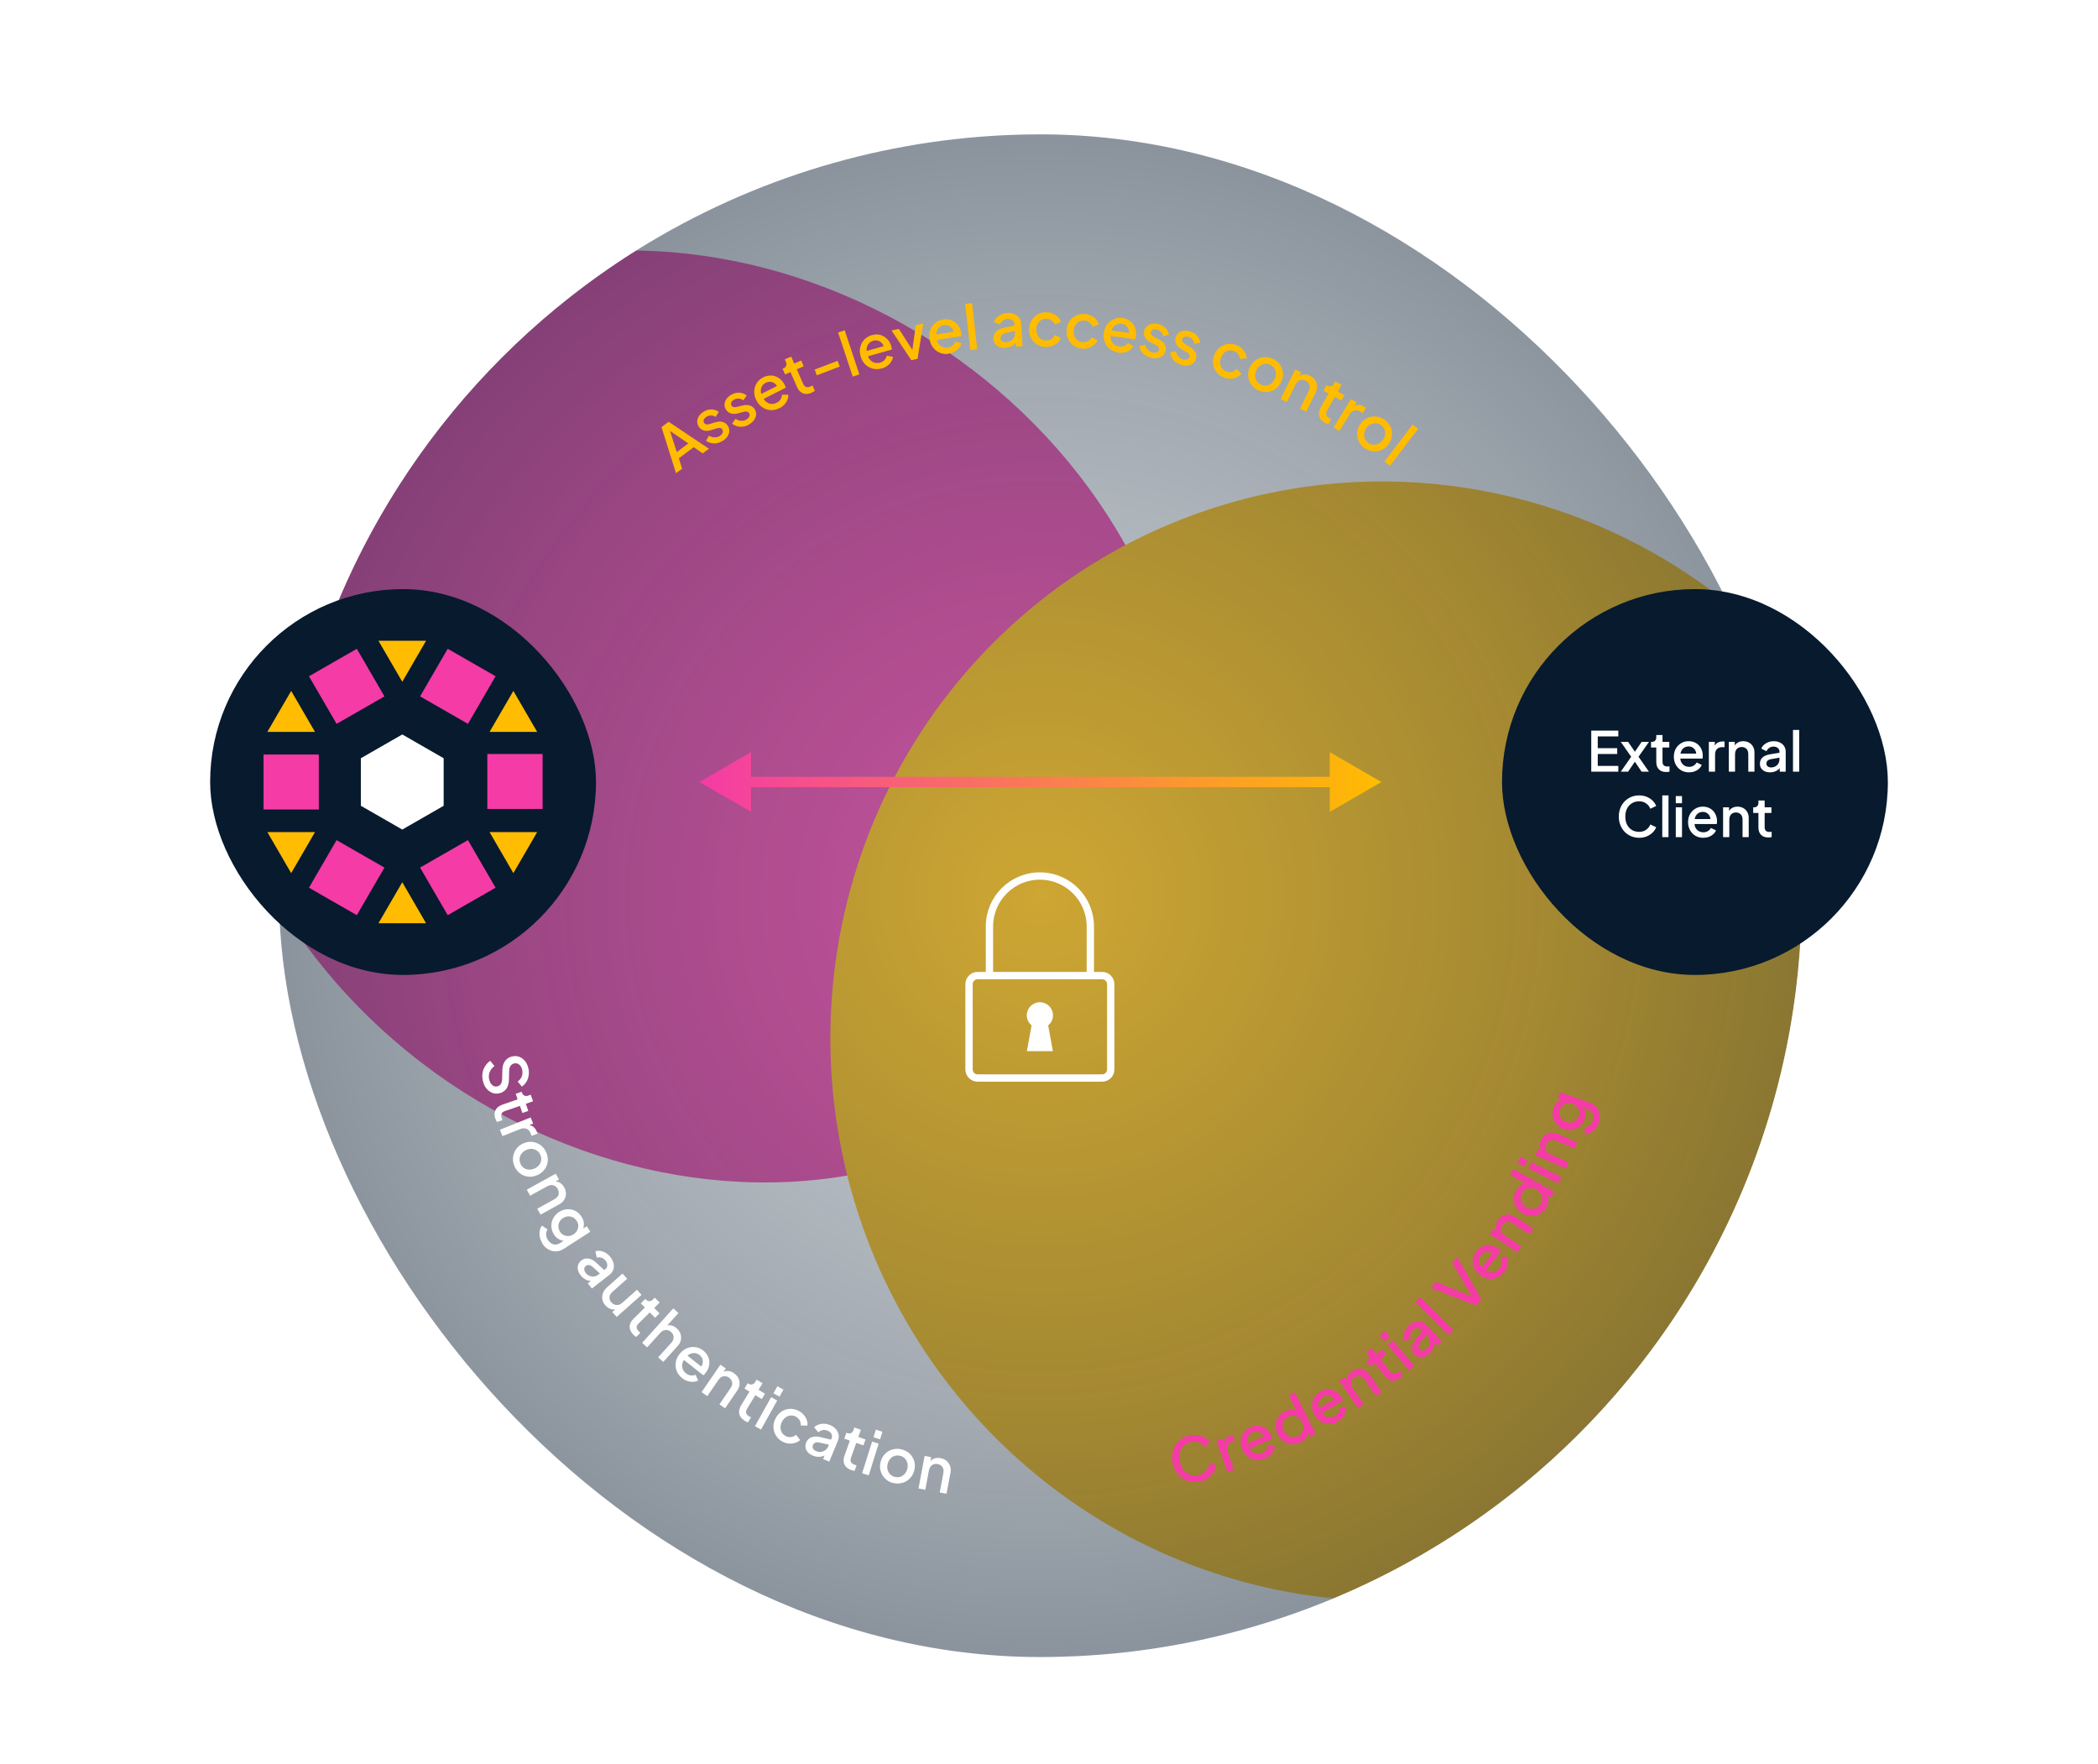 <svg width="609" height="512" viewBox="0 0 609 512" fill="none" xmlns="http://www.w3.org/2000/svg">
<g clip-path="url(#clip0_274_4992)">
<g opacity="0.8">
<g filter="url(#filter0_f_274_4992)">
<ellipse cx="202.405" cy="207.976" rx="148.976" ry="128.401" transform="rotate(-145.754 202.405 207.976)" fill="#F43BA6"/>
</g>
<g filter="url(#filter1_f_274_4992)">
<ellipse cx="401.999" cy="302.265" rx="160.843" ry="162.621" transform="rotate(165.224 401.999 302.265)" fill="#FFBC01"/>
</g>
</g>
<circle cx="302" cy="260" r="221" fill="url(#paint0_radial_274_4992)"/>
<g filter="url(#filter2_d_274_4992)">
<path d="M203 227L218 235.66V218.34L203 227ZM401 227L386 218.34V235.66L401 227ZM216.5 228.5H387.5V225.5H216.5V228.5Z" fill="url(#paint1_linear_274_4992)"/>
</g>
<g clip-path="url(#clip1_274_4992)">
<path d="M319.928 283.189H283.782C282.405 283.189 281.288 284.306 281.288 285.683V310.433C281.288 311.811 282.405 312.927 283.782 312.927H319.928C321.305 312.927 322.422 311.811 322.422 310.433V285.683C322.422 284.306 321.305 283.189 319.928 283.189Z" stroke="white" stroke-width="2.125" stroke-miterlimit="10"/>
<path d="M287.21 283.189V268.93C287.21 260.844 293.766 254.288 301.854 254.288C309.942 254.288 316.498 260.846 316.498 268.932V282.933" stroke="white" stroke-width="2.125" stroke-miterlimit="10"/>
<path d="M301.854 290.925C299.759 290.925 298.054 292.629 298.054 294.726C298.054 295.84 298.53 296.86 299.393 297.6C299.427 297.629 299.443 297.675 299.435 297.719L298.079 305.124H305.63L304.275 297.721C304.267 297.675 304.282 297.631 304.317 297.6C305.18 296.86 305.656 295.84 305.656 294.726C305.656 292.631 303.951 290.925 301.856 290.925H301.854Z" fill="white"/>
</g>
</g>
<g clip-path="url(#clip2_274_4992)">
<path d="M348.716 429.948C347.803 430.215 346.933 430.282 346.064 430.17C345.195 430.059 344.393 429.792 343.657 429.368C342.922 428.945 342.275 428.365 341.741 427.652C341.183 426.939 340.782 426.114 340.515 425.156C340.247 424.198 340.158 423.284 340.247 422.392C340.337 421.501 340.582 420.676 340.983 419.918C341.384 419.161 341.919 418.514 342.588 417.979C343.256 417.445 344.058 417.043 344.972 416.776C345.864 416.509 346.733 416.442 347.535 416.553C348.338 416.665 349.051 416.887 349.697 417.244C350.343 417.601 350.834 418.046 351.213 418.559L349.63 419.941C349.162 419.339 348.56 418.893 347.847 418.648C347.134 418.381 346.332 418.381 345.485 418.626C344.638 418.871 343.947 419.272 343.412 419.874C342.877 420.476 342.521 421.167 342.365 421.969C342.209 422.771 342.253 423.663 342.543 424.599C342.833 425.535 343.234 426.337 343.791 426.939C344.348 427.541 345.017 427.964 345.775 428.165C346.532 428.365 347.335 428.365 348.182 428.12C349.028 427.875 349.697 427.474 350.165 426.872C350.633 426.27 350.923 425.602 351.012 424.844L353.062 425.178C353.018 425.802 352.795 426.448 352.461 427.095C352.104 427.741 351.614 428.321 350.99 428.833C350.366 429.346 349.608 429.725 348.694 429.992L348.716 429.948ZM356.339 427.34L353.107 418.247L354.912 417.601L355.558 419.428L355.291 419.228C355.291 418.559 355.447 418.024 355.804 417.601C356.16 417.177 356.651 416.865 357.275 416.642L357.832 416.442L358.456 418.18L357.676 418.47C357.052 418.693 356.606 419.072 356.361 419.584C356.116 420.097 356.116 420.721 356.361 421.434L358.233 426.671L356.339 427.34ZM367.081 423.462C366.189 423.841 365.32 423.952 364.473 423.841C363.626 423.73 362.846 423.373 362.178 422.838C361.487 422.281 360.974 421.568 360.595 420.698C360.216 419.807 360.083 418.916 360.172 418.069C360.261 417.222 360.573 416.442 361.063 415.773C361.554 415.104 362.222 414.592 363.047 414.235C363.715 413.968 364.362 413.812 364.986 413.834C365.61 413.834 366.189 413.968 366.724 414.213C367.259 414.458 367.727 414.792 368.128 415.238C368.529 415.684 368.864 416.174 369.109 416.754C369.176 416.887 369.22 417.043 369.287 417.199C369.332 417.355 369.376 417.511 369.399 417.645L362.311 420.609L361.687 419.138L367.727 416.62L367.125 417.667C367.014 417.088 366.769 416.62 366.412 416.263C366.056 415.907 365.632 415.706 365.164 415.595C364.696 415.483 364.206 415.55 363.715 415.773C363.225 415.974 362.824 416.286 362.557 416.687C362.267 417.088 362.133 417.578 362.111 418.113C362.089 418.648 362.245 419.25 362.557 419.874C362.757 420.498 363.069 420.988 363.47 421.345C363.894 421.701 364.34 421.924 364.874 421.991C365.387 422.08 365.922 421.991 366.434 421.791C366.969 421.568 367.371 421.256 367.66 420.855C367.928 420.453 368.106 420.008 368.173 419.54L370 419.651C370 420.141 369.889 420.632 369.666 421.122C369.443 421.612 369.109 422.058 368.685 422.459C368.262 422.86 367.749 423.195 367.125 423.44L367.081 423.462ZM377.466 418.67C376.642 419.094 375.795 419.272 374.948 419.205C374.101 419.138 373.299 418.849 372.586 418.381C371.872 417.89 371.293 417.222 370.87 416.375C370.446 415.528 370.246 414.659 370.29 413.79C370.335 412.92 370.58 412.118 371.026 411.405C371.471 410.692 372.118 410.112 372.92 409.711C373.611 409.354 374.279 409.198 374.97 409.198C375.661 409.198 376.263 409.377 376.798 409.711L376.731 410.268L374.101 405.053L375.884 404.162L381.968 416.219L380.275 417.088L379.383 415.327L379.762 415.55C379.717 416.219 379.495 416.843 379.093 417.378C378.692 417.935 378.157 418.381 377.489 418.715L377.466 418.67ZM376.798 416.91C377.288 416.665 377.689 416.308 377.957 415.862C378.224 415.417 378.38 414.926 378.38 414.369C378.38 413.812 378.269 413.277 377.979 412.742C377.712 412.207 377.355 411.784 376.909 411.472C376.464 411.16 375.973 410.981 375.461 410.937C374.948 410.892 374.435 411.004 373.923 411.249C373.41 411.494 373.031 411.851 372.764 412.296C372.474 412.742 372.34 413.232 372.34 413.767C372.34 414.302 372.474 414.837 372.742 415.394C373.009 415.929 373.366 416.375 373.811 416.687C374.257 416.999 374.725 417.177 375.26 417.222C375.773 417.266 376.285 417.155 376.798 416.91ZM388.454 412.608C387.629 413.099 386.782 413.344 385.913 413.344C385.044 413.344 384.242 413.121 383.484 412.675C382.726 412.229 382.124 411.605 381.634 410.781C381.144 409.934 380.876 409.087 380.854 408.24C380.832 407.371 381.01 406.591 381.411 405.833C381.79 405.098 382.392 404.496 383.15 404.028C383.774 403.649 384.398 403.426 384.999 403.359C385.623 403.27 386.203 403.337 386.76 403.493C387.317 403.671 387.83 403.939 388.298 404.318C388.766 404.697 389.167 405.142 389.479 405.677C389.568 405.811 389.635 405.945 389.702 406.101C389.769 406.257 389.836 406.39 389.88 406.546L383.283 410.491L382.459 409.109L388.075 405.744L387.629 406.858C387.429 406.301 387.139 405.878 386.738 405.588C386.337 405.298 385.891 405.142 385.423 405.12C384.955 405.098 384.487 405.209 384.019 405.499C383.551 405.789 383.216 406.123 382.994 406.569C382.771 407.014 382.704 407.505 382.748 408.04C382.815 408.574 383.038 409.132 383.439 409.711C383.729 410.291 384.086 410.736 384.554 411.026C385.022 411.316 385.512 411.472 386.025 411.472C386.537 411.472 387.05 411.338 387.54 411.048C388.03 410.759 388.409 410.38 388.61 409.956C388.833 409.533 388.922 409.065 388.922 408.574L390.749 408.418C390.816 408.909 390.772 409.399 390.616 409.912C390.46 410.424 390.192 410.915 389.836 411.383C389.457 411.851 389.011 412.252 388.454 412.586V412.608ZM394.248 408.775L388.766 400.841L390.348 399.749L391.418 401.309L391.084 401.242C390.928 400.618 390.995 400.016 391.24 399.459C391.485 398.902 391.908 398.434 392.466 398.033C393.045 397.632 393.647 397.386 394.293 397.342C394.917 397.275 395.519 397.386 396.076 397.676C396.633 397.944 397.123 398.389 397.525 398.969L401.068 404.073L399.419 405.209L396.187 400.529C395.92 400.128 395.608 399.838 395.251 399.66C394.917 399.481 394.561 399.415 394.182 399.437C393.803 399.459 393.446 399.615 393.112 399.838C392.778 400.083 392.51 400.373 392.354 400.707C392.198 401.041 392.131 401.398 392.176 401.799C392.22 402.178 392.376 402.579 392.644 402.958L395.875 407.638L394.226 408.775H394.248ZM406.506 399.994C405.704 400.618 404.924 400.863 404.122 400.774C403.342 400.663 402.628 400.195 401.982 399.392L399.107 395.693L397.77 396.74L396.655 395.314L396.856 395.158C397.213 394.89 397.413 394.556 397.436 394.199C397.458 393.843 397.346 393.486 397.079 393.13L396.611 392.55L398.193 391.324L399.553 393.063L401.291 391.726L402.405 393.152L400.667 394.489L403.475 398.1C403.676 398.367 403.899 398.545 404.122 398.679C404.344 398.79 404.59 398.835 404.857 398.79C405.124 398.746 405.414 398.612 405.704 398.367C405.771 398.3 405.86 398.233 405.949 398.166C406.038 398.1 406.127 398.01 406.194 397.921L407.264 399.281C407.153 399.392 407.019 399.526 406.863 399.682C406.729 399.816 406.595 399.949 406.462 400.039L406.506 399.994ZM401.982 389.408L400.489 387.625L402.027 386.332L403.52 388.115L401.982 389.408ZM409.025 397.81L402.829 390.411L404.367 389.118L410.562 396.517L409.025 397.81ZM414.931 392.996C414.44 393.442 413.95 393.731 413.437 393.91C412.925 394.066 412.412 394.088 411.944 393.977C411.476 393.865 411.03 393.598 410.652 393.174C410.295 392.795 410.072 392.372 409.961 391.904C409.849 391.436 409.872 390.946 410.05 390.411C410.206 389.876 410.54 389.319 410.986 388.717L413.081 386.042L414.151 387.224L412.323 389.608C411.989 390.032 411.811 390.433 411.788 390.767C411.766 391.102 411.877 391.436 412.145 391.703C412.39 391.971 412.702 392.104 413.059 392.082C413.415 392.082 413.772 391.904 414.084 391.614C414.485 391.235 414.752 390.834 414.908 390.388C415.042 389.943 415.064 389.475 414.975 389.029C414.886 388.583 414.663 388.182 414.329 387.825L412.657 385.998C412.345 385.641 411.944 385.485 411.476 385.485C411.008 385.485 410.562 385.708 410.139 386.087C409.738 386.444 409.493 386.867 409.381 387.335C409.27 387.803 409.292 388.271 409.47 388.717L407.665 389.229C407.487 388.761 407.398 388.249 407.465 387.714C407.509 387.179 407.665 386.644 407.933 386.132C408.2 385.619 408.557 385.151 409.002 384.75C409.56 384.237 410.161 383.881 410.785 383.702C411.409 383.524 412.011 383.502 412.591 383.658C413.17 383.814 413.683 384.126 414.151 384.616L418.541 389.408L417.115 390.7L415.934 389.408L416.268 389.163C416.357 389.608 416.379 390.054 416.312 390.5C416.246 390.946 416.112 391.369 415.867 391.792C415.622 392.216 415.332 392.595 414.931 392.974V392.996ZM420.436 387.469L410.874 377.952L412.301 376.526L421.862 386.042L420.436 387.469ZM428.437 378.955L415.31 373.829L416.803 372.113L427.902 376.615L427.612 376.949L421.55 366.631L423.043 364.914L430.019 377.172L428.481 378.955H428.437ZM436.594 369.26C436.014 370.018 435.323 370.575 434.521 370.91C433.719 371.244 432.894 371.333 432.025 371.199C431.156 371.066 430.353 370.709 429.595 370.152C428.815 369.572 428.258 368.882 427.924 368.079C427.59 367.277 427.456 366.475 427.545 365.65C427.634 364.825 427.946 364.045 428.481 363.332C428.927 362.753 429.417 362.307 429.952 362.017C430.487 361.705 431.066 361.527 431.646 361.482C432.225 361.438 432.805 361.482 433.384 361.661C433.964 361.839 434.499 362.106 434.989 362.485C435.1 362.574 435.234 362.686 435.368 362.797C435.501 362.909 435.613 363.02 435.702 363.131L431.066 369.26L429.796 368.302L433.741 363.087V364.29C433.362 363.845 432.916 363.555 432.426 363.444C431.936 363.332 431.468 363.354 431.022 363.51C430.576 363.666 430.175 363.956 429.863 364.38C429.551 364.803 429.373 365.271 429.328 365.761C429.283 366.252 429.395 366.742 429.662 367.21C429.93 367.678 430.331 368.124 430.933 368.503C431.423 368.948 431.936 369.216 432.47 369.305C433.005 369.394 433.518 369.35 434.008 369.171C434.499 368.993 434.9 368.659 435.256 368.213C435.613 367.745 435.814 367.277 435.836 366.787C435.88 366.296 435.791 365.851 435.613 365.405L437.24 364.58C437.485 365.004 437.641 365.494 437.686 366.029C437.73 366.564 437.686 367.121 437.507 367.678C437.351 368.235 437.062 368.792 436.66 369.305L436.594 369.26ZM440.516 363.533L432.448 358.251L433.496 356.646L435.078 357.671L434.744 357.738C434.365 357.203 434.187 356.646 434.209 356.022C434.231 355.42 434.432 354.819 434.811 354.239C435.212 353.637 435.68 353.192 436.237 352.924C436.794 352.634 437.396 352.523 438.02 352.545C438.644 352.568 439.268 352.813 439.847 353.192L445.04 356.601L443.948 358.273L439.201 355.153C438.8 354.885 438.399 354.729 438.02 354.685C437.641 354.64 437.284 354.707 436.95 354.885C436.616 355.064 436.326 355.309 436.103 355.665C435.88 356.022 435.747 356.379 435.724 356.757C435.702 357.136 435.791 357.493 435.97 357.827C436.17 358.162 436.46 358.474 436.861 358.719L441.608 361.839L440.494 363.533H440.516ZM448.851 350.517C448.406 351.319 447.804 351.944 447.046 352.367C446.288 352.79 445.486 352.991 444.617 352.991C443.748 352.991 442.901 352.746 442.076 352.3C441.251 351.832 440.605 351.23 440.159 350.495C439.714 349.759 439.469 348.957 439.424 348.11C439.402 347.263 439.602 346.439 440.048 345.636C440.427 344.968 440.895 344.433 441.452 344.076C442.009 343.697 442.611 343.519 443.257 343.474L443.525 343.965L438.421 341.112L439.402 339.374L451.169 345.971L450.233 347.642L448.517 346.684H448.963C449.319 347.241 449.475 347.865 449.431 348.556C449.408 349.247 449.208 349.915 448.851 350.562V350.517ZM447.314 349.425C447.581 348.935 447.715 348.422 447.692 347.91C447.692 347.397 447.514 346.907 447.224 346.439C446.935 345.971 446.511 345.592 445.999 345.302C445.486 345.012 444.929 344.856 444.394 344.834C443.859 344.812 443.346 344.945 442.901 345.213C442.433 345.458 442.076 345.837 441.809 346.327C441.541 346.818 441.407 347.33 441.43 347.843C441.43 348.378 441.608 348.868 441.898 349.314C442.188 349.759 442.611 350.138 443.124 350.428C443.658 350.718 444.193 350.874 444.728 350.896C445.263 350.896 445.776 350.785 446.221 350.539C446.667 350.272 447.046 349.915 447.314 349.403V349.425ZM442.522 338.616L440.449 337.591L441.341 335.786L443.413 336.811L442.522 338.616ZM452.35 343.474L443.703 339.195L444.595 337.39L453.242 341.669L452.35 343.474ZM454.468 339.218L445.642 335.34L446.422 333.579L448.16 334.337L447.848 334.448C447.38 333.98 447.113 333.445 447.046 332.844C446.979 332.242 447.046 331.618 447.336 330.994C447.626 330.348 448.004 329.835 448.517 329.456C449.03 329.077 449.587 328.854 450.211 328.787C450.835 328.721 451.481 328.832 452.127 329.122L457.833 331.618L457.031 333.445L451.815 331.172C451.37 330.972 450.946 330.905 450.567 330.927C450.189 330.949 449.854 331.083 449.542 331.306C449.252 331.529 449.007 331.841 448.851 332.22C448.695 332.598 448.628 332.977 448.651 333.356C448.695 333.735 448.829 334.069 449.074 334.359C449.319 334.671 449.654 334.916 450.099 335.095L455.314 337.368L454.512 339.218H454.468ZM464.096 325.979C463.85 326.648 463.538 327.205 463.115 327.695C462.691 328.186 462.246 328.565 461.711 328.832C461.198 329.099 460.641 329.255 460.062 329.278L459.972 327.272C460.463 327.272 460.908 327.116 461.332 326.782C461.755 326.47 462.09 326.002 462.313 325.378C462.491 324.887 462.535 324.441 462.491 323.996C462.446 323.55 462.29 323.149 462.001 322.792C461.733 322.436 461.354 322.168 460.842 322.012L458.791 321.277L459.304 321.076C459.772 321.589 460.062 322.191 460.173 322.859C460.284 323.528 460.195 324.196 459.95 324.887C459.66 325.734 459.192 326.403 458.546 326.938C457.922 327.473 457.187 327.807 456.362 327.941C455.537 328.074 454.713 328.007 453.866 327.695C452.997 327.383 452.306 326.915 451.771 326.291C451.236 325.667 450.902 324.954 450.746 324.152C450.59 323.349 450.657 322.525 450.969 321.678C451.214 320.987 451.593 320.408 452.083 319.984C452.573 319.538 453.153 319.249 453.844 319.115L454.222 319.538L452.217 318.825L452.863 317.02L461.533 320.118C462.313 320.385 462.959 320.831 463.449 321.433C463.94 322.035 464.252 322.725 464.363 323.505C464.474 324.285 464.385 325.11 464.096 325.979ZM458.301 324.018C458.479 323.505 458.524 323.015 458.412 322.547C458.323 322.079 458.1 321.633 457.766 321.277C457.432 320.898 457.008 320.63 456.496 320.43C455.983 320.252 455.471 320.207 454.98 320.274C454.49 320.341 454.044 320.564 453.665 320.853C453.286 321.165 452.997 321.566 452.818 322.057C452.64 322.569 452.596 323.082 452.685 323.55C452.774 324.04 452.997 324.464 453.331 324.843C453.665 325.222 454.089 325.489 454.601 325.69C455.114 325.868 455.604 325.912 456.095 325.846C456.585 325.756 457.031 325.578 457.409 325.244C457.788 324.932 458.078 324.508 458.256 323.996L458.301 324.018Z" fill="#F43BA6"/>
<path d="M140.223 313.967C140 313.164 139.933 312.384 140.045 311.604C140.156 310.824 140.401 310.133 140.802 309.509C141.181 308.885 141.694 308.35 142.318 307.927L143.521 309.442C142.831 309.977 142.34 310.601 142.095 311.315C141.85 312.028 141.828 312.785 142.051 313.543C142.184 314.011 142.363 314.39 142.608 314.68C142.853 314.992 143.12 315.192 143.432 315.304C143.744 315.415 144.079 315.438 144.413 315.326C144.881 315.192 145.215 314.947 145.416 314.613C145.616 314.279 145.728 313.833 145.75 313.253L145.817 310.646C145.839 309.598 146.084 308.729 146.552 308.061C147.021 307.392 147.667 306.924 148.491 306.701C149.205 306.501 149.896 306.501 150.542 306.701C151.188 306.902 151.745 307.281 152.236 307.815C152.726 308.35 153.083 309.019 153.305 309.821C153.528 310.579 153.573 311.315 153.484 312.028C153.395 312.741 153.172 313.387 152.837 313.967C152.503 314.546 152.035 315.036 151.478 315.415L150.274 313.944C150.876 313.499 151.3 312.964 151.5 312.34C151.701 311.716 151.723 311.047 151.522 310.334C151.411 309.91 151.233 309.554 150.988 309.286C150.742 309.019 150.475 308.818 150.163 308.707C149.851 308.618 149.517 308.618 149.16 308.707C148.759 308.818 148.425 309.064 148.179 309.42C147.934 309.777 147.801 310.245 147.801 310.824L147.734 313.253C147.734 314.368 147.489 315.259 147.065 315.928C146.642 316.596 145.995 317.065 145.126 317.31C144.413 317.51 143.744 317.51 143.076 317.287C142.429 317.065 141.85 316.686 141.337 316.128C140.825 315.571 140.468 314.858 140.223 313.989V313.967ZM143.789 324.731C143.455 323.773 143.477 322.948 143.833 322.235C144.19 321.522 144.859 320.987 145.839 320.653L150.252 319.115L149.695 317.51L151.411 316.909L151.5 317.154C151.656 317.577 151.879 317.867 152.213 318.023C152.548 318.179 152.927 318.179 153.35 318.023L154.063 317.778L154.732 319.672L152.637 320.408L153.35 322.48L151.634 323.082L150.921 321.009L146.597 322.503C146.285 322.614 146.04 322.748 145.839 322.926C145.661 323.104 145.55 323.327 145.505 323.595C145.46 323.862 145.505 324.174 145.639 324.531C145.661 324.62 145.706 324.709 145.75 324.82C145.795 324.932 145.839 325.021 145.884 325.132L144.257 325.69C144.168 325.534 144.101 325.378 144.012 325.199C143.923 325.021 143.856 324.843 143.811 324.709L143.789 324.731ZM145.082 327.941L154.041 324.375L154.754 326.158L152.949 326.871L153.149 326.603C153.818 326.559 154.353 326.715 154.799 327.071C155.222 327.406 155.579 327.896 155.824 328.498L156.047 329.055L154.331 329.723L154.019 328.943C153.773 328.319 153.395 327.896 152.86 327.673C152.325 327.45 151.701 327.472 151.01 327.74L145.839 329.79L145.104 327.918L145.082 327.941ZM149.383 338.616C148.982 337.769 148.826 336.922 148.915 336.031C148.982 335.139 149.271 334.337 149.784 333.624C150.274 332.888 150.965 332.331 151.834 331.93C152.726 331.529 153.595 331.373 154.464 331.462C155.334 331.551 156.136 331.863 156.849 332.353C157.562 332.866 158.119 333.535 158.521 334.404C158.922 335.273 159.078 336.12 159.011 336.989C158.944 337.858 158.654 338.661 158.142 339.374C157.651 340.087 156.96 340.666 156.069 341.067C155.178 341.469 154.308 341.647 153.417 341.558C152.525 341.469 151.745 341.179 151.032 340.666C150.319 340.154 149.762 339.485 149.383 338.638V338.616ZM151.077 337.836C151.322 338.348 151.656 338.75 152.08 339.039C152.503 339.329 152.993 339.485 153.551 339.507C154.108 339.53 154.643 339.418 155.2 339.173C155.757 338.928 156.18 338.571 156.515 338.148C156.827 337.724 157.027 337.234 157.094 336.722C157.161 336.209 157.072 335.696 156.827 335.184C156.582 334.671 156.247 334.27 155.824 333.98C155.4 333.691 154.91 333.535 154.353 333.49C153.818 333.468 153.261 333.579 152.726 333.824C152.169 334.069 151.745 334.426 151.411 334.849C151.077 335.295 150.876 335.763 150.832 336.276C150.787 336.788 150.854 337.301 151.099 337.814L151.077 337.836ZM152.882 345.347L161.329 340.689L162.265 342.382L160.616 343.296L160.727 342.962C161.373 342.873 161.953 342.984 162.488 343.296C163.022 343.608 163.446 344.054 163.78 344.656C164.115 345.28 164.293 345.904 164.293 346.528C164.293 347.152 164.115 347.731 163.78 348.266C163.446 348.801 162.978 349.247 162.354 349.581L156.916 352.59L155.958 350.851L160.928 348.11C161.351 347.865 161.663 347.598 161.886 347.286C162.109 346.973 162.198 346.617 162.198 346.238C162.198 345.859 162.109 345.503 161.908 345.124C161.708 344.767 161.44 344.477 161.128 344.277C160.816 344.076 160.459 343.987 160.058 343.987C159.679 343.987 159.278 344.121 158.855 344.344L153.885 347.085L152.904 345.324L152.882 345.347ZM157.473 360.947C157.094 360.368 156.827 359.744 156.715 359.12C156.582 358.496 156.559 357.894 156.671 357.315C156.782 356.735 156.983 356.223 157.317 355.755L158.966 356.891C158.677 357.27 158.521 357.738 158.521 358.273C158.521 358.808 158.677 359.343 159.033 359.9C159.301 360.323 159.635 360.658 160.014 360.903C160.393 361.148 160.816 361.259 161.262 361.259C161.708 361.259 162.153 361.103 162.577 360.836L164.404 359.655L164.248 360.167C163.557 360.234 162.911 360.1 162.309 359.766C161.73 359.454 161.217 358.986 160.816 358.362C160.326 357.604 160.081 356.824 160.036 356C159.991 355.175 160.17 354.395 160.571 353.66C160.95 352.924 161.529 352.3 162.287 351.81C163.045 351.319 163.847 351.052 164.672 351.007C165.496 350.963 166.276 351.119 166.99 351.498C167.725 351.854 168.327 352.434 168.817 353.192C169.218 353.816 169.441 354.44 169.486 355.108C169.53 355.755 169.397 356.401 169.107 357.047L168.55 357.092L170.333 355.933L171.358 357.537L163.624 362.53C162.933 362.975 162.198 363.221 161.418 363.243C160.638 363.265 159.902 363.087 159.211 362.708C158.521 362.329 157.919 361.75 157.406 360.97L157.473 360.947ZM162.554 357.537C162.844 357.983 163.201 358.318 163.647 358.518C164.092 358.719 164.56 358.83 165.051 358.786C165.541 358.763 166.031 358.585 166.477 358.295C166.945 358.006 167.279 357.627 167.524 357.181C167.747 356.735 167.859 356.267 167.859 355.777C167.859 355.287 167.703 354.818 167.413 354.395C167.123 353.927 166.744 353.593 166.299 353.37C165.853 353.147 165.385 353.058 164.895 353.08C164.404 353.102 163.914 353.281 163.446 353.57C163 353.86 162.644 354.217 162.421 354.662C162.176 355.108 162.064 355.576 162.086 356.067C162.109 356.557 162.265 357.047 162.554 357.493V357.537ZM168.55 370.219C168.148 369.706 167.881 369.171 167.77 368.636C167.658 368.101 167.658 367.611 167.814 367.143C167.97 366.675 168.26 366.274 168.706 365.917C169.107 365.605 169.553 365.405 170.021 365.316C170.489 365.249 170.979 365.316 171.514 365.516C172.049 365.717 172.584 366.073 173.118 366.586L175.615 368.881L174.367 369.862L172.138 367.834C171.737 367.477 171.358 367.277 171.023 367.21C170.667 367.165 170.355 367.255 170.043 367.477C169.753 367.7 169.597 367.99 169.597 368.369C169.597 368.725 169.709 369.082 169.976 369.439C170.31 369.862 170.689 370.174 171.135 370.352C171.581 370.531 172.026 370.575 172.472 370.531C172.918 370.464 173.341 370.286 173.72 369.974L175.681 368.458C176.06 368.168 176.261 367.789 176.283 367.321C176.305 366.853 176.149 366.385 175.793 365.94C175.459 365.516 175.057 365.226 174.612 365.093C174.144 364.959 173.676 364.937 173.208 365.048L172.829 363.221C173.319 363.065 173.832 363.042 174.367 363.131C174.901 363.221 175.414 363.421 175.904 363.733C176.395 364.045 176.818 364.424 177.197 364.914C177.665 365.516 177.977 366.14 178.111 366.764C178.244 367.411 178.222 368.012 178.022 368.569C177.821 369.127 177.464 369.617 176.929 370.04L171.804 374.03L170.622 372.514L172.004 371.444L172.205 371.801C171.759 371.868 171.313 371.846 170.867 371.734C170.422 371.645 169.998 371.444 169.619 371.199C169.241 370.954 168.862 370.598 168.527 370.174L168.55 370.219ZM175.748 378.955C175.258 378.42 174.968 377.841 174.857 377.194C174.745 376.57 174.79 375.946 175.035 375.322C175.28 374.698 175.681 374.141 176.261 373.629L180.718 369.684L182.055 371.199L177.732 375.033C177.398 375.322 177.175 375.657 177.041 375.991C176.907 376.325 176.885 376.704 176.952 377.061C177.019 377.417 177.197 377.752 177.487 378.064C177.776 378.376 178.088 378.599 178.445 378.71C178.802 378.821 179.158 378.844 179.559 378.755C179.938 378.665 180.295 378.465 180.651 378.153L184.908 374.386L186.223 375.88L179.002 382.276L177.732 380.85L179.136 379.601L179.091 379.936C178.49 380.159 177.91 380.181 177.331 380.003C176.751 379.824 176.216 379.468 175.748 378.955ZM183.816 387.38C183.103 386.666 182.746 385.909 182.769 385.106C182.769 384.304 183.148 383.546 183.883 382.811L187.204 379.535L186 378.331L187.293 377.061L187.471 377.239C187.783 377.551 188.118 377.707 188.496 377.707C188.875 377.707 189.21 377.529 189.522 377.217L190.056 376.682L191.483 378.108L189.9 379.668L191.438 381.228L190.146 382.521L188.608 380.961L185.354 384.193C185.109 384.438 184.953 384.661 184.864 384.906C184.774 385.151 184.774 385.396 184.864 385.641C184.953 385.909 185.109 386.154 185.376 386.421C185.443 386.488 185.532 386.555 185.621 386.644C185.711 386.733 185.8 386.8 185.889 386.867L184.663 388.093C184.529 388.004 184.373 387.87 184.217 387.758C184.061 387.647 183.928 387.513 183.816 387.402V387.38ZM186.401 389.787L195.45 379.78L196.943 381.139L193.087 385.396L193.021 384.995C193.6 384.705 194.202 384.616 194.781 384.727C195.383 384.839 195.94 385.129 196.453 385.597C196.988 386.065 197.344 386.622 197.545 387.201C197.745 387.803 197.768 388.405 197.634 389.007C197.5 389.608 197.188 390.188 196.72 390.7L192.53 395.336L191.037 393.999L194.848 389.787C195.182 389.43 195.383 389.051 195.472 388.672C195.561 388.293 195.561 387.937 195.428 387.58C195.316 387.224 195.093 386.912 194.781 386.644C194.492 386.377 194.157 386.198 193.778 386.109C193.422 386.02 193.043 386.042 192.686 386.176C192.33 386.31 191.973 386.555 191.661 386.912L187.85 391.124L186.357 389.764L186.401 389.787ZM198.013 400.039C197.255 399.437 196.72 398.746 196.408 397.921C196.096 397.097 196.029 396.272 196.163 395.425C196.297 394.578 196.676 393.754 197.277 393.018C197.879 392.26 198.57 391.703 199.372 391.369C200.175 391.035 200.977 390.923 201.802 391.035C202.626 391.124 203.406 391.458 204.119 392.015C204.677 392.461 205.122 392.974 205.412 393.508C205.702 394.066 205.88 394.623 205.902 395.202C205.947 395.782 205.88 396.361 205.68 396.941C205.501 397.498 205.212 398.033 204.81 398.523C204.721 398.634 204.61 398.768 204.498 398.902C204.387 399.036 204.275 399.125 204.164 399.214L198.124 394.445L199.127 393.174L204.253 397.23H203.05C203.495 396.829 203.785 396.384 203.919 395.915C204.053 395.425 204.03 394.957 203.897 394.511C203.763 394.066 203.473 393.665 203.05 393.33C202.626 392.996 202.181 392.818 201.69 392.773C201.2 392.728 200.71 392.818 200.219 393.063C199.729 393.308 199.306 393.731 198.904 394.311C198.459 394.779 198.169 395.291 198.057 395.826C197.946 396.361 197.991 396.874 198.169 397.364C198.347 397.854 198.659 398.278 199.105 398.634C199.573 398.991 200.041 399.192 200.509 399.259C200.999 399.303 201.467 399.259 201.891 399.058L202.671 400.707C202.247 400.952 201.757 401.086 201.222 401.108C200.687 401.153 200.13 401.086 199.573 400.885C199.016 400.707 198.481 400.417 197.968 400.016L198.013 400.039ZM203.651 404.095L209.112 396.138L210.694 397.23L209.624 398.79L209.58 398.456C210.115 398.1 210.694 397.921 211.296 397.966C211.898 398.01 212.499 398.211 213.057 398.612C213.636 399.013 214.082 399.504 214.349 400.061C214.617 400.618 214.728 401.22 214.683 401.844C214.639 402.468 214.394 403.07 213.993 403.671L210.471 408.797L208.822 407.661L212.031 402.98C212.299 402.579 212.477 402.178 212.522 401.799C212.566 401.42 212.522 401.064 212.343 400.729C212.187 400.395 211.92 400.105 211.586 399.883C211.251 399.637 210.872 399.504 210.516 399.481C210.137 399.459 209.78 399.526 209.446 399.704C209.112 399.883 208.8 400.172 208.532 400.573L205.323 405.254L203.651 404.117V404.095ZM216.154 412.385C215.285 411.851 214.773 411.204 214.594 410.424C214.416 409.644 214.594 408.82 215.129 407.928L217.558 403.939L216.11 403.07L217.046 401.509L217.269 401.643C217.648 401.888 218.026 401.955 218.383 401.844C218.74 401.755 219.029 401.509 219.252 401.131L219.631 400.484L221.347 401.532L220.188 403.426L222.06 404.563L221.124 406.123L219.252 404.986L216.868 408.909C216.689 409.198 216.6 409.466 216.556 409.711C216.533 409.956 216.578 410.201 216.712 410.447C216.845 410.669 217.09 410.892 217.402 411.093C217.492 411.137 217.581 411.182 217.692 411.249C217.804 411.293 217.893 411.338 218.004 411.405L217.113 412.876C216.957 412.809 216.778 412.742 216.6 412.653C216.422 412.564 216.266 412.475 216.132 412.408L216.154 412.385ZM219.141 413.99L223.843 405.566L225.604 406.546L220.901 414.971L219.141 413.99ZM224.512 404.429L225.649 402.401L227.409 403.382L226.273 405.41L224.512 404.429ZM227.276 418.537C226.406 418.113 225.76 417.534 225.292 416.798C224.824 416.063 224.579 415.26 224.512 414.391C224.467 413.522 224.646 412.653 225.091 411.784C225.515 410.937 226.094 410.268 226.808 409.778C227.521 409.288 228.323 409.02 229.192 408.953C230.061 408.909 230.908 409.087 231.777 409.51C232.357 409.8 232.87 410.179 233.271 410.647C233.672 411.115 233.984 411.605 234.184 412.163C234.385 412.72 234.452 413.277 234.385 413.834L232.446 413.79C232.491 413.255 232.379 412.742 232.112 412.274C231.844 411.806 231.465 411.449 230.953 411.182C230.463 410.937 229.972 410.848 229.46 410.892C228.947 410.937 228.479 411.115 228.033 411.449C227.588 411.784 227.231 412.207 226.964 412.742C226.696 413.277 226.562 413.834 226.562 414.369C226.562 414.904 226.718 415.394 226.964 415.84C227.231 416.286 227.61 416.62 228.1 416.865C228.613 417.133 229.148 417.222 229.66 417.133C230.173 417.066 230.663 416.843 231.064 416.464L232.268 418.002C231.867 418.381 231.399 418.648 230.819 418.826C230.262 419.005 229.66 419.072 229.058 419.027C228.434 418.982 227.833 418.826 227.231 418.514L227.276 418.537ZM235.967 422.548C235.366 422.303 234.875 421.969 234.519 421.568C234.162 421.166 233.917 420.721 233.828 420.23C233.739 419.74 233.806 419.25 234.006 418.737C234.207 418.247 234.496 417.868 234.875 417.578C235.254 417.289 235.722 417.11 236.279 417.021C236.837 416.954 237.483 416.999 238.218 417.177L241.517 417.957L240.893 419.428L237.973 418.76C237.438 418.648 237.015 418.648 236.681 418.76C236.346 418.871 236.123 419.138 235.967 419.473C235.834 419.807 235.834 420.141 236.012 420.476C236.19 420.81 236.458 421.033 236.881 421.211C237.394 421.412 237.884 421.501 238.352 421.434C238.82 421.367 239.244 421.211 239.6 420.921C239.957 420.632 240.247 420.275 240.425 419.829L241.383 417.534C241.561 417.088 241.561 416.665 241.339 416.241C241.138 415.818 240.759 415.506 240.224 415.283C239.734 415.082 239.244 415.015 238.776 415.127C238.308 415.238 237.884 415.439 237.55 415.773L236.324 414.347C236.681 413.968 237.104 413.7 237.617 413.522C238.129 413.344 238.664 413.255 239.244 413.277C239.823 413.299 240.38 413.433 240.937 413.656C241.628 413.946 242.208 414.347 242.631 414.837C243.055 415.327 243.344 415.862 243.434 416.464C243.523 417.066 243.456 417.667 243.211 418.269L240.715 424.264L238.932 423.529L239.6 421.924L239.957 422.125C239.6 422.392 239.199 422.593 238.776 422.727C238.352 422.86 237.884 422.905 237.416 422.883C236.948 422.86 236.458 422.727 235.945 422.526L235.967 422.548ZM247.066 426.716C246.108 426.382 245.484 425.847 245.127 425.111C244.771 424.376 244.793 423.529 245.127 422.571L246.687 418.18L245.083 417.601L245.684 415.884L245.93 415.974C246.353 416.13 246.732 416.13 247.044 415.974C247.356 415.818 247.601 415.506 247.757 415.082L248.002 414.369L249.897 415.038L249.161 417.11L251.234 417.846L250.632 419.562L248.56 418.826L247.022 423.15C246.91 423.462 246.866 423.752 246.888 423.997C246.91 424.242 247.022 424.465 247.2 424.666C247.378 424.866 247.646 425.022 248.002 425.156C248.091 425.178 248.203 425.223 248.314 425.245C248.426 425.267 248.537 425.312 248.649 425.334L248.069 426.961C247.913 426.939 247.713 426.894 247.512 426.85C247.311 426.805 247.133 426.761 246.999 426.694L247.066 426.716ZM250.253 427.652L253.151 418.448L255.067 419.049L252.17 428.254L250.253 427.652ZM253.552 417.199L254.243 414.993L256.159 415.595L255.468 417.801L253.552 417.199ZM259.235 430.505C258.343 430.26 257.563 429.836 256.939 429.212C256.315 428.588 255.87 427.853 255.624 427.006C255.379 426.159 255.379 425.267 255.624 424.331C255.87 423.395 256.315 422.615 256.939 421.991C257.563 421.367 258.299 420.944 259.146 420.721C259.993 420.498 260.862 420.498 261.776 420.721C262.689 420.966 263.469 421.389 264.093 421.991C264.717 422.593 265.141 423.328 265.386 424.175C265.631 425.022 265.631 425.914 265.386 426.85C265.141 427.786 264.695 428.566 264.071 429.19C263.447 429.814 262.712 430.237 261.865 430.46C261.018 430.683 260.149 430.683 259.257 430.46L259.235 430.505ZM259.703 428.699C260.26 428.833 260.773 428.833 261.285 428.699C261.776 428.543 262.221 428.276 262.578 427.875C262.957 427.474 263.202 426.983 263.358 426.404C263.514 425.824 263.514 425.267 263.403 424.732C263.291 424.198 263.024 423.752 262.667 423.373C262.311 422.994 261.865 422.727 261.308 422.593C260.773 422.459 260.238 422.459 259.748 422.593C259.257 422.727 258.811 423.016 258.455 423.417C258.098 423.819 257.831 424.309 257.675 424.888C257.519 425.468 257.497 426.025 257.63 426.56C257.764 427.095 258.009 427.541 258.366 427.919C258.722 428.298 259.19 428.566 259.725 428.699H259.703ZM266.612 432.087L268.395 422.615L270.289 422.972L269.933 424.822L269.754 424.532C270.111 423.975 270.557 423.596 271.136 423.395C271.716 423.172 272.34 423.128 273.008 423.261C273.699 423.395 274.301 423.663 274.769 424.064C275.237 424.465 275.593 424.978 275.794 425.557C275.995 426.136 276.039 426.805 275.905 427.496L274.747 433.603L272.785 433.224L273.833 427.63C273.922 427.162 273.922 426.738 273.811 426.359C273.699 426.003 273.499 425.691 273.209 425.446C272.919 425.2 272.562 425.044 272.161 424.978C271.76 424.888 271.381 424.911 271.025 425.044C270.668 425.156 270.378 425.379 270.133 425.691C269.888 426.003 269.732 426.382 269.643 426.85L268.595 432.444L266.612 432.065V432.087Z" fill="white"/>
<path d="M196.252 137.432L192.018 123.993L194.09 122.433L205.791 130.256L203.986 131.593L201.378 129.81L197.055 133.042L198.013 136.051L196.208 137.388L196.252 137.432ZM196.475 131.214L199.796 128.718L193.734 124.573L194.202 124.216L196.453 131.214H196.475ZM209.869 127.916C209.045 128.451 208.198 128.718 207.306 128.718C206.415 128.718 205.635 128.451 204.922 127.938L205.813 126.467C206.326 126.779 206.861 126.935 207.418 126.958C207.975 126.958 208.488 126.824 208.956 126.534C209.357 126.267 209.624 125.977 209.758 125.62C209.892 125.264 209.847 124.952 209.647 124.64C209.513 124.439 209.357 124.305 209.156 124.261C208.978 124.216 208.755 124.194 208.555 124.216C208.332 124.239 208.131 124.305 207.931 124.372L206.437 124.84C205.613 125.108 204.9 125.13 204.298 124.952C203.696 124.773 203.206 124.417 202.849 123.882C202.537 123.392 202.381 122.879 202.381 122.366C202.381 121.832 202.559 121.341 202.849 120.851C203.139 120.361 203.585 119.937 204.119 119.581C204.855 119.09 205.635 118.845 206.437 118.845C207.24 118.845 207.997 119.068 208.644 119.558L207.752 121.029C207.329 120.739 206.883 120.606 206.393 120.606C205.902 120.606 205.434 120.739 205.011 121.029C204.632 121.274 204.409 121.542 204.298 121.876C204.186 122.21 204.231 122.5 204.409 122.768C204.543 122.946 204.677 123.08 204.877 123.146C205.078 123.213 205.256 123.213 205.457 123.191C205.657 123.169 205.858 123.124 206.081 123.057L207.641 122.589C208.421 122.344 209.134 122.3 209.758 122.478C210.382 122.656 210.872 123.013 211.251 123.57C211.563 124.038 211.719 124.551 211.697 125.085C211.697 125.62 211.519 126.133 211.207 126.623C210.895 127.114 210.449 127.559 209.847 127.96L209.869 127.916ZM217.469 123.213C216.622 123.704 215.753 123.926 214.862 123.882C213.97 123.837 213.19 123.525 212.522 122.968L213.502 121.564C213.993 121.898 214.527 122.099 215.085 122.144C215.642 122.188 216.154 122.077 216.645 121.787C217.046 121.542 217.336 121.252 217.492 120.918C217.648 120.583 217.625 120.249 217.447 119.937C217.336 119.737 217.18 119.603 216.979 119.536C216.801 119.469 216.6 119.447 216.377 119.469C216.154 119.469 215.954 119.514 215.753 119.581L214.238 119.982C213.391 120.205 212.678 120.205 212.076 119.982C211.474 119.781 211.028 119.38 210.694 118.845C210.404 118.332 210.271 117.82 210.315 117.307C210.36 116.795 210.538 116.282 210.872 115.814C211.207 115.346 211.652 114.945 212.21 114.611C212.967 114.165 213.747 113.964 214.572 113.987C215.397 114.009 216.11 114.299 216.756 114.811L215.776 116.215C215.374 115.903 214.929 115.747 214.438 115.703C213.948 115.68 213.48 115.792 213.034 116.037C212.655 116.26 212.41 116.527 212.276 116.839C212.143 117.151 212.187 117.441 212.343 117.731C212.455 117.931 212.611 118.065 212.789 118.132C212.967 118.199 213.168 118.221 213.369 118.199C213.569 118.199 213.792 118.154 213.993 118.087L215.575 117.708C216.377 117.508 217.09 117.508 217.692 117.708C218.294 117.909 218.784 118.288 219.119 118.867C219.408 119.358 219.52 119.87 219.475 120.405C219.431 120.94 219.23 121.43 218.896 121.921C218.561 122.411 218.071 122.812 217.469 123.169V123.213ZM226.206 118.489C225.337 118.934 224.49 119.113 223.62 119.046C222.751 118.979 221.971 118.711 221.258 118.199C220.545 117.708 219.965 117.04 219.542 116.171C219.096 115.301 218.896 114.432 218.94 113.585C218.985 112.716 219.208 111.936 219.653 111.223C220.099 110.51 220.723 109.953 221.526 109.551C222.172 109.217 222.818 109.039 223.42 109.017C224.044 108.972 224.623 109.061 225.181 109.284C225.738 109.485 226.228 109.797 226.652 110.198C227.075 110.599 227.454 111.089 227.744 111.646C227.81 111.78 227.877 111.936 227.944 112.092C228.011 112.248 228.056 112.404 228.1 112.538L221.236 116.015L220.5 114.588L226.339 111.646L225.805 112.738C225.649 112.159 225.381 111.713 225.002 111.401C224.623 111.089 224.2 110.889 223.71 110.844C223.242 110.777 222.751 110.866 222.283 111.112C221.815 111.357 221.436 111.691 221.191 112.114C220.946 112.538 220.835 113.028 220.857 113.563C220.879 114.098 221.057 114.677 221.436 115.279C221.682 115.881 222.016 116.349 222.462 116.683C222.907 117.018 223.375 117.196 223.888 117.24C224.401 117.285 224.935 117.174 225.426 116.928C225.938 116.661 226.339 116.327 226.585 115.903C226.83 115.48 226.964 115.034 226.986 114.566H228.813C228.858 115.034 228.769 115.524 228.568 116.037C228.368 116.55 228.078 117.018 227.677 117.441C227.276 117.887 226.785 118.243 226.206 118.533V118.489ZM235.566 114.009C234.63 114.41 233.806 114.477 233.07 114.165C232.335 113.875 231.755 113.251 231.332 112.293L229.46 108.014L227.9 108.705L227.164 107.033L227.409 106.922C227.833 106.743 228.1 106.476 228.212 106.142C228.345 105.807 228.301 105.428 228.122 105.005L227.81 104.314L229.66 103.512L230.552 105.54L232.558 104.648L233.293 106.32L231.287 107.211L233.137 111.401C233.271 111.713 233.427 111.936 233.627 112.114C233.828 112.293 234.051 112.382 234.318 112.404C234.586 112.404 234.898 112.36 235.254 112.204C235.343 112.159 235.433 112.114 235.544 112.048C235.655 111.981 235.745 111.936 235.834 111.869L236.525 113.452C236.391 113.541 236.213 113.63 236.057 113.741C235.878 113.853 235.722 113.92 235.589 113.987L235.566 114.009ZM237.104 108.95L236.48 107.278L243.144 104.738L243.768 106.409L237.104 108.95ZM247.534 109.329L243.278 96.514L245.194 95.867L249.451 108.682L247.534 109.329ZM255.914 106.944C254.978 107.211 254.109 107.234 253.262 106.988C252.415 106.743 251.702 106.342 251.1 105.718C250.498 105.094 250.053 104.314 249.808 103.4C249.54 102.464 249.518 101.573 249.718 100.748C249.919 99.924 250.298 99.188 250.877 98.586C251.457 97.985 252.17 97.539 253.039 97.294C253.73 97.093 254.399 97.049 255 97.115C255.624 97.204 256.182 97.405 256.672 97.717C257.162 98.029 257.586 98.43 257.942 98.898C258.299 99.366 258.566 99.924 258.722 100.525C258.767 100.681 258.811 100.837 258.834 100.993C258.856 101.149 258.878 101.305 258.901 101.461L251.501 103.556L251.056 102.019L257.363 100.236L256.627 101.194C256.583 100.592 256.404 100.102 256.092 99.723C255.78 99.344 255.402 99.077 254.934 98.921C254.466 98.765 253.997 98.765 253.485 98.921C252.972 99.077 252.549 99.322 252.215 99.701C251.88 100.08 251.68 100.525 251.591 101.06C251.501 101.595 251.59 102.197 251.813 102.865C251.925 103.512 252.17 104.047 252.549 104.448C252.928 104.849 253.351 105.116 253.864 105.272C254.376 105.406 254.889 105.406 255.446 105.272C256.003 105.116 256.449 104.849 256.761 104.492C257.073 104.136 257.296 103.712 257.407 103.244L259.213 103.579C259.146 104.069 258.99 104.537 258.7 104.983C258.41 105.451 258.031 105.852 257.563 106.186C257.095 106.52 256.538 106.81 255.914 106.988V106.944ZM264.539 104.559L258.789 95.934L260.929 95.466L265.453 102.531L264.673 102.709L265.832 94.396L267.994 93.928L266.344 104.158L264.561 104.559H264.539ZM275.482 102.687C274.524 102.843 273.655 102.754 272.852 102.42C272.05 102.085 271.381 101.573 270.846 100.882C270.311 100.191 269.977 99.366 269.821 98.43C269.665 97.472 269.754 96.581 270.044 95.778C270.334 94.976 270.824 94.307 271.448 93.772C272.072 93.237 272.852 92.903 273.744 92.747C274.457 92.636 275.125 92.658 275.727 92.814C276.329 92.97 276.864 93.237 277.31 93.594C277.755 93.973 278.134 94.396 278.424 94.931C278.714 95.466 278.914 96.023 279.003 96.647C279.026 96.803 279.048 96.959 279.07 97.115C279.07 97.271 279.07 97.427 279.07 97.583L271.47 98.765L271.225 97.182L277.688 96.157L276.842 97.026C276.864 96.424 276.752 95.934 276.485 95.511C276.217 95.087 275.861 94.775 275.437 94.575C274.992 94.374 274.524 94.307 273.989 94.396C273.454 94.486 273.008 94.686 272.652 95.02C272.295 95.355 272.028 95.778 271.872 96.291C271.716 96.803 271.738 97.405 271.872 98.096C271.916 98.742 272.094 99.299 272.406 99.745C272.718 100.191 273.12 100.503 273.61 100.704C274.1 100.904 274.613 100.971 275.17 100.882C275.749 100.793 276.217 100.592 276.574 100.258C276.931 99.946 277.198 99.545 277.376 99.099L279.115 99.634C279.003 100.102 278.78 100.57 278.424 100.971C278.067 101.372 277.666 101.751 277.154 102.041C276.641 102.331 276.061 102.531 275.415 102.62L275.482 102.687ZM281.655 101.64L280.162 88.223L282.168 88L283.661 101.417L281.655 101.64ZM291.796 100.971C291.15 100.993 290.57 100.926 290.058 100.704C289.545 100.503 289.144 100.191 288.854 99.79C288.564 99.389 288.408 98.921 288.364 98.364C288.342 97.851 288.431 97.361 288.631 96.937C288.832 96.514 289.188 96.135 289.656 95.823C290.125 95.511 290.726 95.288 291.462 95.132L294.782 94.419L294.872 96.001L291.93 96.67C291.395 96.781 291.016 96.982 290.771 97.227C290.526 97.494 290.414 97.806 290.437 98.185C290.437 98.564 290.615 98.854 290.905 99.054C291.194 99.277 291.551 99.366 291.997 99.344C292.554 99.322 293.022 99.166 293.423 98.921C293.824 98.653 294.114 98.319 294.337 97.918C294.537 97.517 294.626 97.071 294.604 96.581L294.47 94.107C294.448 93.639 294.248 93.26 293.891 92.97C293.534 92.68 293.044 92.547 292.465 92.591C291.93 92.613 291.462 92.792 291.083 93.082C290.704 93.371 290.414 93.75 290.258 94.196L288.542 93.438C288.698 92.948 288.966 92.524 289.344 92.145C289.723 91.766 290.191 91.454 290.726 91.232C291.261 91.009 291.818 90.875 292.42 90.853C293.178 90.808 293.869 90.92 294.47 91.187C295.072 91.454 295.54 91.811 295.897 92.301C296.253 92.792 296.432 93.371 296.476 94.04L296.811 100.525L294.894 100.614L294.805 98.876H295.228C295.028 99.322 294.76 99.656 294.404 99.968C294.069 100.28 293.69 100.503 293.245 100.681C292.799 100.86 292.309 100.949 291.774 100.993L291.796 100.971ZM303.608 100.726C302.65 100.726 301.803 100.481 301.067 100.013C300.332 99.545 299.752 98.943 299.329 98.163C298.906 97.405 298.705 96.536 298.727 95.578C298.727 94.619 298.972 93.772 299.418 93.015C299.864 92.257 300.466 91.677 301.201 91.254C301.937 90.831 302.806 90.63 303.786 90.652C304.433 90.652 305.057 90.786 305.614 91.031C306.171 91.276 306.661 91.588 307.085 92.012C307.508 92.435 307.798 92.903 307.999 93.438L306.216 94.24C306.015 93.728 305.703 93.327 305.257 93.015C304.812 92.703 304.321 92.547 303.742 92.524C303.185 92.524 302.694 92.636 302.271 92.903C301.825 93.171 301.491 93.527 301.223 94.017C300.956 94.508 300.822 95.043 300.822 95.644C300.822 96.246 300.934 96.803 301.179 97.271C301.424 97.739 301.758 98.141 302.182 98.43C302.605 98.72 303.095 98.854 303.653 98.854C304.232 98.854 304.745 98.72 305.19 98.43C305.636 98.141 305.948 97.739 306.171 97.227L307.932 98.096C307.731 98.609 307.419 99.054 306.996 99.456C306.572 99.857 306.06 100.169 305.502 100.392C304.923 100.614 304.299 100.726 303.653 100.726H303.608ZM314.194 101.194C313.236 101.127 312.389 100.837 311.698 100.347C310.985 99.857 310.45 99.21 310.071 98.408C309.692 97.606 309.536 96.737 309.603 95.778C309.67 94.842 309.96 93.995 310.428 93.26C310.918 92.524 311.542 91.989 312.322 91.611C313.102 91.232 313.971 91.076 314.93 91.142C315.576 91.187 316.178 91.343 316.735 91.633C317.292 91.9 317.76 92.257 318.139 92.703C318.518 93.148 318.808 93.639 318.964 94.174L317.136 94.864C316.98 94.352 316.668 93.928 316.267 93.594C315.866 93.26 315.353 93.082 314.774 93.037C314.217 92.992 313.726 93.104 313.281 93.327C312.835 93.549 312.456 93.906 312.166 94.374C311.876 94.842 311.72 95.377 311.676 95.979C311.631 96.581 311.72 97.138 311.921 97.628C312.122 98.118 312.456 98.519 312.857 98.832C313.258 99.144 313.749 99.299 314.283 99.344C314.863 99.389 315.376 99.277 315.844 99.01C316.312 98.742 316.646 98.364 316.891 97.873L318.585 98.832C318.362 99.322 318.028 99.767 317.56 100.146C317.114 100.525 316.601 100.815 316 101.016C315.42 101.216 314.796 101.283 314.127 101.238L314.194 101.194ZM324.602 102.308C323.644 102.175 322.842 101.84 322.151 101.305C321.46 100.77 320.992 100.08 320.68 99.255C320.368 98.43 320.279 97.561 320.412 96.625C320.546 95.667 320.88 94.842 321.393 94.151C321.906 93.46 322.552 92.948 323.332 92.636C324.112 92.324 324.937 92.19 325.828 92.324C326.541 92.413 327.165 92.636 327.7 92.97C328.235 93.304 328.659 93.706 328.993 94.174C329.327 94.664 329.55 95.199 329.684 95.778C329.817 96.358 329.84 96.959 329.751 97.583C329.751 97.739 329.706 97.895 329.661 98.051C329.617 98.207 329.572 98.364 329.528 98.497L321.906 97.45L322.128 95.867L328.614 96.759L327.566 97.361C327.767 96.803 327.789 96.269 327.656 95.8C327.522 95.332 327.277 94.931 326.92 94.597C326.564 94.285 326.118 94.084 325.583 94.017C325.048 93.951 324.558 94.017 324.112 94.218C323.666 94.419 323.287 94.753 322.998 95.221C322.708 95.689 322.53 96.246 322.485 96.959C322.329 97.606 322.351 98.185 322.53 98.698C322.708 99.21 322.998 99.634 323.399 99.968C323.8 100.302 324.29 100.503 324.847 100.592C325.427 100.681 325.939 100.592 326.385 100.414C326.831 100.236 327.188 99.924 327.477 99.545L328.993 100.57C328.748 100.993 328.391 101.35 327.945 101.662C327.5 101.974 326.987 102.175 326.408 102.308C325.828 102.442 325.226 102.464 324.58 102.375L324.602 102.308ZM334.297 103.935C333.339 103.735 332.536 103.333 331.89 102.709C331.244 102.085 330.865 101.35 330.731 100.481L332.403 100.057C332.559 100.637 332.826 101.149 333.205 101.55C333.584 101.952 334.052 102.219 334.609 102.331C335.077 102.42 335.478 102.397 335.813 102.241C336.147 102.085 336.347 101.84 336.414 101.461C336.459 101.238 336.414 101.016 336.325 100.86C336.236 100.681 336.08 100.548 335.924 100.414C335.746 100.28 335.567 100.169 335.389 100.08L333.985 99.366C333.227 98.965 332.67 98.497 332.358 97.94C332.046 97.383 331.957 96.803 332.091 96.179C332.202 95.6 332.447 95.132 332.826 94.775C333.205 94.419 333.673 94.151 334.23 94.017C334.787 93.884 335.389 93.884 336.035 94.017C336.905 94.196 337.618 94.552 338.22 95.11C338.821 95.667 339.178 96.358 339.312 97.16L337.64 97.583C337.551 97.093 337.328 96.67 336.971 96.313C336.615 95.957 336.191 95.734 335.701 95.644C335.278 95.555 334.899 95.6 334.609 95.734C334.319 95.89 334.141 96.135 334.074 96.447C334.03 96.67 334.052 96.87 334.141 97.026C334.23 97.204 334.364 97.338 334.52 97.472C334.698 97.606 334.877 97.717 335.055 97.806L336.503 98.564C337.239 98.943 337.774 99.411 338.086 99.968C338.42 100.525 338.509 101.127 338.376 101.773C338.264 102.331 338.019 102.799 337.64 103.155C337.261 103.512 336.771 103.779 336.214 103.913C335.634 104.047 335.01 104.047 334.297 103.913V103.935ZM343.034 105.941C342.075 105.696 341.295 105.25 340.693 104.581C340.092 103.913 339.757 103.155 339.668 102.286L341.34 101.952C341.451 102.553 341.696 103.066 342.053 103.489C342.41 103.913 342.878 104.203 343.412 104.336C343.88 104.448 344.282 104.448 344.616 104.314C344.95 104.18 345.173 103.935 345.262 103.579C345.329 103.356 345.307 103.155 345.218 102.977C345.129 102.799 344.995 102.643 344.839 102.509C344.683 102.375 344.504 102.241 344.304 102.152L342.944 101.372C342.187 100.926 341.674 100.436 341.407 99.857C341.139 99.277 341.072 98.698 341.228 98.074C341.384 97.517 341.652 97.049 342.031 96.714C342.41 96.38 342.9 96.135 343.479 96.046C344.036 95.957 344.638 95.979 345.285 96.135C346.131 96.358 346.845 96.759 347.402 97.338C347.959 97.94 348.293 98.631 348.382 99.456L346.689 99.79C346.622 99.299 346.421 98.854 346.087 98.497C345.753 98.118 345.351 97.873 344.839 97.762C344.415 97.65 344.036 97.673 343.747 97.806C343.435 97.94 343.256 98.163 343.167 98.497C343.1 98.72 343.123 98.921 343.19 99.077C343.279 99.255 343.39 99.411 343.546 99.545C343.702 99.678 343.88 99.79 344.059 99.901L345.463 100.748C346.176 101.172 346.689 101.662 346.978 102.241C347.268 102.821 347.335 103.423 347.179 104.069C347.045 104.626 346.755 105.072 346.354 105.428C345.953 105.763 345.463 106.008 344.883 106.097C344.304 106.208 343.68 106.164 342.989 105.986L343.034 105.941ZM355.47 109.641C354.556 109.329 353.82 108.838 353.263 108.192C352.706 107.523 352.327 106.766 352.171 105.919C351.993 105.05 352.082 104.18 352.394 103.267C352.706 102.375 353.174 101.617 353.82 101.038C354.467 100.458 355.224 100.08 356.071 99.901C356.918 99.723 357.81 99.812 358.701 100.102C359.325 100.302 359.86 100.614 360.328 101.016C360.796 101.417 361.153 101.885 361.443 102.397C361.732 102.91 361.866 103.467 361.866 104.024L359.927 104.225C359.905 103.69 359.726 103.2 359.392 102.776C359.058 102.353 358.634 102.041 358.099 101.862C357.587 101.684 357.074 101.662 356.584 101.773C356.094 101.885 355.648 102.13 355.247 102.509C354.846 102.888 354.556 103.356 354.378 103.935C354.177 104.515 354.132 105.072 354.199 105.607C354.288 106.142 354.489 106.61 354.801 107.011C355.113 107.412 355.536 107.702 356.071 107.88C356.629 108.058 357.141 108.081 357.654 107.947C358.166 107.791 358.59 107.523 358.969 107.1L360.373 108.459C360.038 108.883 359.593 109.217 359.058 109.485C358.523 109.752 357.943 109.886 357.342 109.93C356.718 109.975 356.094 109.886 355.47 109.663V109.641ZM365.432 113.407C364.585 113.051 363.872 112.516 363.337 111.825C362.802 111.134 362.468 110.332 362.334 109.462C362.2 108.593 362.334 107.702 362.691 106.81C363.069 105.919 363.604 105.206 364.317 104.671C365.031 104.136 365.811 103.824 366.68 103.712C367.549 103.601 368.418 103.712 369.287 104.091C370.157 104.448 370.87 104.983 371.405 105.674C371.94 106.364 372.274 107.144 372.385 108.014C372.497 108.883 372.385 109.774 372.006 110.666C371.628 111.557 371.093 112.27 370.38 112.805C369.666 113.34 368.886 113.652 368.017 113.764C367.148 113.875 366.279 113.764 365.432 113.385V113.407ZM366.145 111.691C366.68 111.914 367.193 111.981 367.705 111.892C368.218 111.802 368.686 111.602 369.109 111.245C369.533 110.889 369.845 110.443 370.09 109.886C370.313 109.329 370.402 108.771 370.357 108.237C370.313 107.702 370.134 107.211 369.822 106.788C369.51 106.364 369.109 106.052 368.574 105.83C368.062 105.607 367.549 105.54 367.014 105.629C366.502 105.718 366.034 105.919 365.61 106.275C365.187 106.632 364.875 107.078 364.63 107.635C364.407 108.192 364.295 108.749 364.362 109.284C364.407 109.819 364.585 110.309 364.897 110.733C365.209 111.156 365.61 111.468 366.123 111.691H366.145ZM371.717 115.881L375.974 107.234L377.712 108.081L376.865 109.774L376.776 109.44C377.266 108.994 377.801 108.749 378.403 108.705C379.005 108.66 379.629 108.771 380.253 109.083C380.899 109.395 381.389 109.819 381.746 110.332C382.102 110.844 382.303 111.424 382.325 112.048C382.348 112.672 382.214 113.318 381.902 113.942L379.138 119.514L377.355 118.622L379.874 113.519C380.097 113.073 380.186 112.672 380.186 112.293C380.186 111.914 380.074 111.557 379.851 111.245C379.651 110.933 379.339 110.688 378.982 110.51C378.603 110.332 378.247 110.242 377.868 110.265C377.489 110.265 377.155 110.421 376.843 110.644C376.531 110.866 376.263 111.201 376.063 111.624L373.544 116.728L371.739 115.836L371.717 115.881ZM384.554 122.701C383.662 122.21 383.128 121.564 382.927 120.806C382.726 120.049 382.86 119.202 383.373 118.288L385.646 114.209L384.175 113.385L385.067 111.802L385.312 111.936C385.713 112.159 386.069 112.204 386.426 112.114C386.783 112.003 387.05 111.758 387.273 111.357L387.63 110.71L389.39 111.691L388.32 113.63L390.237 114.7L389.346 116.282L387.429 115.212L385.2 119.202C385.044 119.491 384.955 119.759 384.933 120.026C384.911 120.294 384.977 120.517 385.111 120.739C385.267 120.962 385.49 121.163 385.824 121.364C385.913 121.408 386.003 121.453 386.114 121.497C386.225 121.542 386.337 121.586 386.426 121.631L385.579 123.146C385.423 123.08 385.245 123.013 385.067 122.946C384.888 122.857 384.71 122.79 384.576 122.723L384.554 122.701ZM387.117 124.06L392.154 115.836L393.803 116.839L392.778 118.489V118.154C393.29 117.731 393.825 117.53 394.36 117.53C394.917 117.53 395.475 117.708 396.032 118.065L396.522 118.377L395.564 119.937L394.85 119.491C394.293 119.135 393.714 119.046 393.157 119.179C392.6 119.313 392.109 119.714 391.708 120.361L388.788 125.108L387.072 124.06H387.117ZM396.143 130.122C395.385 129.587 394.806 128.941 394.427 128.139C394.048 127.336 393.892 126.512 393.937 125.62C394.004 124.729 394.293 123.904 394.85 123.102C395.408 122.3 396.076 121.72 396.879 121.341C397.681 120.985 398.506 120.829 399.397 120.895C400.266 120.962 401.091 121.274 401.871 121.809C402.651 122.344 403.23 123.013 403.609 123.793C403.988 124.573 404.144 125.397 404.077 126.289C404.01 127.18 403.698 128.005 403.164 128.807C402.629 129.61 401.938 130.189 401.135 130.568C400.333 130.947 399.486 131.081 398.617 131.014C397.748 130.947 396.923 130.635 396.165 130.122H396.143ZM397.213 128.584C397.681 128.919 398.171 129.075 398.706 129.097C399.219 129.119 399.731 129.008 400.199 128.763C400.69 128.518 401.091 128.139 401.447 127.648C401.804 127.158 401.982 126.623 402.049 126.088C402.116 125.553 402.049 125.041 401.826 124.573C401.626 124.105 401.269 123.704 400.801 123.369C400.333 123.057 399.843 122.879 399.33 122.857C398.818 122.834 398.305 122.946 397.837 123.191C397.347 123.436 396.945 123.815 396.611 124.305C396.277 124.796 396.054 125.331 396.009 125.865C395.965 126.4 396.009 126.913 396.232 127.403C396.433 127.871 396.789 128.272 397.235 128.607L397.213 128.584ZM401.871 133.978L410.05 123.236L411.655 124.461L403.476 135.204L401.871 133.978Z" fill="#FFBC00"/>
</g>
<rect x="436" y="171" width="112" height="112" rx="56" fill="#071A2E"/>
<path d="M461.904 224V212.08H469.76V213.76H463.792V217.184H469.44V218.864H463.792V222.32H469.76V224H461.904ZM470.473 224L473.497 219.664L470.473 215.344H472.601L475.081 218.96H474.057L476.537 215.344H478.665L475.625 219.664L478.649 224H476.521L474.073 220.368H475.065L472.601 224H470.473ZM483.644 224.096C482.737 224.096 482.033 223.84 481.532 223.328C481.03 222.816 480.78 222.096 480.78 221.168V216.976H479.26V215.344H479.5C479.905 215.344 480.22 215.227 480.444 214.992C480.668 214.757 480.78 214.437 480.78 214.032V213.36H482.588V215.344H484.556V216.976H482.588V221.088C482.588 221.387 482.636 221.643 482.732 221.856C482.828 222.059 482.982 222.219 483.196 222.336C483.409 222.443 483.686 222.496 484.028 222.496C484.113 222.496 484.209 222.491 484.316 222.48C484.422 222.469 484.524 222.459 484.62 222.448V224C484.47 224.021 484.305 224.043 484.124 224.064C483.942 224.085 483.782 224.096 483.644 224.096ZM490.292 224.192C489.428 224.192 488.66 223.995 487.988 223.6C487.327 223.195 486.809 222.651 486.436 221.968C486.063 221.275 485.876 220.501 485.876 219.648C485.876 218.773 486.063 218 486.436 217.328C486.82 216.656 487.332 216.128 487.972 215.744C488.612 215.349 489.337 215.152 490.148 215.152C490.799 215.152 491.38 215.264 491.892 215.488C492.404 215.712 492.836 216.021 493.188 216.416C493.54 216.8 493.807 217.243 493.988 217.744C494.18 218.245 494.276 218.779 494.276 219.344C494.276 219.483 494.271 219.627 494.26 219.776C494.249 219.925 494.228 220.064 494.196 220.192H487.3V218.752H493.172L492.308 219.408C492.415 218.885 492.377 218.421 492.196 218.016C492.025 217.6 491.759 217.275 491.396 217.04C491.044 216.795 490.628 216.672 490.148 216.672C489.668 216.672 489.241 216.795 488.868 217.04C488.495 217.275 488.207 217.616 488.004 218.064C487.801 218.501 487.721 219.035 487.764 219.664C487.711 220.251 487.791 220.763 488.004 221.2C488.228 221.637 488.537 221.979 488.932 222.224C489.337 222.469 489.796 222.592 490.308 222.592C490.831 222.592 491.273 222.475 491.636 222.24C492.009 222.005 492.303 221.701 492.516 221.328L493.988 222.048C493.817 222.453 493.551 222.821 493.188 223.152C492.836 223.472 492.409 223.728 491.908 223.92C491.417 224.101 490.879 224.192 490.292 224.192ZM496.04 224V215.344H497.768V217.088L497.608 216.832C497.8 216.267 498.11 215.861 498.536 215.616C498.963 215.36 499.475 215.232 500.072 215.232H500.6V216.88H499.848C499.251 216.88 498.766 217.067 498.392 217.44C498.03 217.803 497.848 218.325 497.848 219.008V224H496.04ZM501.837 224V215.344H503.565V217.04L503.357 216.816C503.571 216.272 503.912 215.861 504.381 215.584C504.851 215.296 505.395 215.152 506.013 215.152C506.653 215.152 507.219 215.291 507.709 215.568C508.2 215.845 508.584 216.229 508.861 216.72C509.139 217.211 509.277 217.776 509.277 218.416V224H507.485V218.896C507.485 218.459 507.405 218.091 507.245 217.792C507.085 217.483 506.856 217.248 506.557 217.088C506.269 216.917 505.939 216.832 505.565 216.832C505.192 216.832 504.856 216.917 504.557 217.088C504.269 217.248 504.045 217.483 503.885 217.792C503.725 218.101 503.645 218.469 503.645 218.896V224H501.837ZM513.804 224.192C513.218 224.192 512.7 224.091 512.252 223.888C511.815 223.675 511.474 223.387 511.228 223.024C510.983 222.651 510.86 222.213 510.86 221.712C510.86 221.243 510.962 220.821 511.164 220.448C511.378 220.075 511.703 219.76 512.14 219.504C512.578 219.248 513.127 219.067 513.788 218.96L516.796 218.464V219.888L514.14 220.352C513.66 220.437 513.308 220.592 513.084 220.816C512.86 221.029 512.748 221.307 512.748 221.648C512.748 221.979 512.871 222.251 513.116 222.464C513.372 222.667 513.698 222.768 514.092 222.768C514.583 222.768 515.01 222.661 515.372 222.448C515.746 222.235 516.034 221.952 516.236 221.6C516.439 221.237 516.54 220.837 516.54 220.4V218.176C516.54 217.749 516.38 217.403 516.06 217.136C515.751 216.859 515.335 216.72 514.812 216.72C514.332 216.72 513.911 216.848 513.548 217.104C513.196 217.349 512.935 217.669 512.764 218.064L511.26 217.312C511.42 216.885 511.682 216.512 512.044 216.192C512.407 215.861 512.828 215.605 513.308 215.424C513.799 215.243 514.316 215.152 514.86 215.152C515.543 215.152 516.146 215.28 516.668 215.536C517.202 215.792 517.612 216.149 517.9 216.608C518.199 217.056 518.348 217.579 518.348 218.176V224H516.62V222.432L516.988 222.48C516.786 222.832 516.524 223.136 516.204 223.392C515.895 223.648 515.538 223.845 515.132 223.984C514.738 224.123 514.295 224.192 513.804 224.192ZM520.462 224V211.888H522.27V224H520.462ZM475.807 243.192C474.965 243.192 474.181 243.037 473.455 242.728C472.741 242.419 472.117 241.992 471.583 241.448C471.061 240.893 470.65 240.243 470.351 239.496C470.053 238.749 469.903 237.928 469.903 237.032C469.903 236.147 470.047 235.331 470.335 234.584C470.634 233.827 471.05 233.176 471.583 232.632C472.117 232.077 472.741 231.651 473.455 231.352C474.17 231.043 474.954 230.888 475.807 230.888C476.65 230.888 477.402 231.032 478.063 231.32C478.735 231.608 479.301 231.987 479.759 232.456C480.218 232.915 480.549 233.416 480.751 233.96L479.055 234.76C478.799 234.12 478.389 233.603 477.823 233.208C477.269 232.803 476.597 232.6 475.807 232.6C475.018 232.6 474.319 232.787 473.711 233.16C473.103 233.533 472.629 234.051 472.287 234.712C471.957 235.373 471.791 236.147 471.791 237.032C471.791 237.917 471.957 238.696 472.287 239.368C472.629 240.029 473.103 240.547 473.711 240.92C474.319 241.283 475.018 241.464 475.807 241.464C476.597 241.464 477.269 241.267 477.823 240.872C478.389 240.477 478.799 239.96 479.055 239.32L480.751 240.12C480.549 240.653 480.218 241.155 479.759 241.624C479.301 242.093 478.735 242.472 478.063 242.76C477.402 243.048 476.65 243.192 475.807 243.192ZM482.517 243V230.888H484.325V243H482.517ZM486.439 243V234.344H488.247V243H486.439ZM486.439 233.16V231.08H488.247V233.16H486.439ZM494.425 243.192C493.561 243.192 492.793 242.995 492.121 242.6C491.459 242.195 490.942 241.651 490.569 240.968C490.195 240.275 490.009 239.501 490.009 238.648C490.009 237.773 490.195 237 490.569 236.328C490.953 235.656 491.465 235.128 492.105 234.744C492.745 234.349 493.47 234.152 494.281 234.152C494.931 234.152 495.513 234.264 496.025 234.488C496.537 234.712 496.969 235.021 497.321 235.416C497.673 235.8 497.939 236.243 498.121 236.744C498.313 237.245 498.409 237.779 498.409 238.344C498.409 238.483 498.403 238.627 498.393 238.776C498.382 238.925 498.361 239.064 498.329 239.192H491.433V237.752H497.305L496.441 238.408C496.547 237.885 496.51 237.421 496.329 237.016C496.158 236.6 495.891 236.275 495.529 236.04C495.177 235.795 494.761 235.672 494.281 235.672C493.801 235.672 493.374 235.795 493.001 236.04C492.627 236.275 492.339 236.616 492.137 237.064C491.934 237.501 491.854 238.035 491.897 238.664C491.843 239.251 491.923 239.763 492.137 240.2C492.361 240.637 492.67 240.979 493.065 241.224C493.47 241.469 493.929 241.592 494.441 241.592C494.963 241.592 495.406 241.475 495.769 241.24C496.142 241.005 496.435 240.701 496.649 240.328L498.121 241.048C497.95 241.453 497.683 241.821 497.321 242.152C496.969 242.472 496.542 242.728 496.041 242.92C495.55 243.101 495.011 243.192 494.425 243.192ZM500.173 243V234.344H501.901V236.04L501.693 235.816C501.907 235.272 502.248 234.861 502.717 234.584C503.187 234.296 503.731 234.152 504.349 234.152C504.989 234.152 505.555 234.291 506.045 234.568C506.536 234.845 506.92 235.229 507.197 235.72C507.475 236.211 507.613 236.776 507.613 237.416V243H505.821V237.896C505.821 237.459 505.741 237.091 505.581 236.792C505.421 236.483 505.192 236.248 504.893 236.088C504.605 235.917 504.275 235.832 503.901 235.832C503.528 235.832 503.192 235.917 502.893 236.088C502.605 236.248 502.381 236.483 502.221 236.792C502.061 237.101 501.981 237.469 501.981 237.896V243H500.173ZM513.292 243.096C512.386 243.096 511.682 242.84 511.18 242.328C510.679 241.816 510.428 241.096 510.428 240.168V235.976H508.908V234.344H509.148C509.554 234.344 509.868 234.227 510.092 233.992C510.316 233.757 510.428 233.437 510.428 233.032V232.36H512.236V234.344H514.204V235.976H512.236V240.088C512.236 240.387 512.284 240.643 512.38 240.856C512.476 241.059 512.631 241.219 512.844 241.336C513.058 241.443 513.335 241.496 513.676 241.496C513.762 241.496 513.858 241.491 513.964 241.48C514.071 241.469 514.172 241.459 514.268 241.448V243C514.119 243.021 513.954 243.043 513.772 243.064C513.591 243.085 513.431 243.096 513.292 243.096Z" fill="white"/>
<rect x="61" y="171" width="112" height="112" rx="56" fill="#071A2E"/>
<path d="M116.772 213.197L104.75 220.099V233.901L116.772 240.803L128.783 233.901V220.099L116.772 213.197Z" fill="white"/>
<path d="M142.104 212.449H155.927L149.021 200.551L142.104 212.449Z" fill="#FFBC00"/>
<path d="M142.104 241.539L149.021 253.449L155.927 241.539H142.104Z" fill="#FFBC00"/>
<path d="M109.855 268H123.678L116.772 256.09L109.855 268Z" fill="#FFBC00"/>
<path d="M77.606 241.539L84.523 253.449L91.44 241.539H77.606Z" fill="#FFBC00"/>
<path d="M77.606 212.449H91.44L84.523 200.551L77.606 212.449Z" fill="#FFBC00"/>
<path d="M109.855 186L116.772 197.91L123.678 186H109.855Z" fill="#FFBC00"/>
<path d="M129.962 188.322L121.939 202.14L135.835 210.118L143.857 196.299L129.962 188.322Z" fill="#F43BA6"/>
<path d="M157.5 218.863H141.455V234.819H157.5V218.863Z" fill="#F43BA6"/>
<path d="M135.833 243.861L121.937 251.839L129.96 265.657L143.855 257.679L135.833 243.861Z" fill="#F43BA6"/>
<path d="M97.705 243.865L89.683 257.683L103.578 265.661L111.601 251.843L97.705 243.865Z" fill="#F43BA6"/>
<path d="M92.545 219.022H76.5V234.978H92.545V219.022Z" fill="#F43BA6"/>
<path d="M103.579 188.329L89.684 196.306L97.707 210.125L111.602 202.147L103.579 188.329Z" fill="#F43BA6"/>
<defs>
<filter id="filter0_f_274_4992" x="-240.399" y="-227.285" width="885.608" height="870.523" filterUnits="userSpaceOnUse" color-interpolation-filters="sRGB">
<feFlood flood-opacity="0" result="BackgroundImageFix"/>
<feBlend mode="normal" in="SourceGraphic" in2="BackgroundImageFix" result="shape"/>
<feGaussianBlur stdDeviation="150" result="effect1_foregroundBlur_274_4992"/>
</filter>
<filter id="filter1_f_274_4992" x="-59" y="-160.281" width="921.998" height="925.091" filterUnits="userSpaceOnUse" color-interpolation-filters="sRGB">
<feFlood flood-opacity="0" result="BackgroundImageFix"/>
<feBlend mode="normal" in="SourceGraphic" in2="BackgroundImageFix" result="shape"/>
<feGaussianBlur stdDeviation="150" result="effect1_foregroundBlur_274_4992"/>
</filter>
<filter id="filter2_d_274_4992" x="143" y="158.34" width="318" height="137.321" filterUnits="userSpaceOnUse" color-interpolation-filters="sRGB">
<feFlood flood-opacity="0" result="BackgroundImageFix"/>
<feColorMatrix in="SourceAlpha" type="matrix" values="0 0 0 0 0 0 0 0 0 0 0 0 0 0 0 0 0 0 127 0" result="hardAlpha"/>
<feOffset/>
<feGaussianBlur stdDeviation="30"/>
<feComposite in2="hardAlpha" operator="out"/>
<feColorMatrix type="matrix" values="0 0 0 0 0.067 0 0 0 0 0.235 0 0 0 0 0.388 0 0 0 0.4 0"/>
<feBlend mode="normal" in2="BackgroundImageFix" result="effect1_dropShadow_274_4992"/>
<feBlend mode="normal" in="SourceGraphic" in2="effect1_dropShadow_274_4992" result="shape"/>
</filter>
<radialGradient id="paint0_radial_274_4992" cx="0" cy="0" r="1" gradientUnits="userSpaceOnUse" gradientTransform="translate(302 260) scale(221)">
<stop stop-color="#071A2E" stop-opacity="0"/>
<stop offset="0" stop-color="#071A2E" stop-opacity="0.2"/>
<stop offset="0.69" stop-color="#071A2E" stop-opacity="0.374"/>
<stop offset="1" stop-color="#071A2E" stop-opacity="0.47"/>
</radialGradient>
<linearGradient id="paint1_linear_274_4992" x1="203" y1="228" x2="401" y2="228" gradientUnits="userSpaceOnUse">
<stop stop-color="#F43BA6"/>
<stop offset="1" stop-color="#FFBC00"/>
</linearGradient>
<clipPath id="clip0_274_4992">
<rect x="81" y="39" width="442" height="442" rx="221" fill="white"/>
</clipPath>
<clipPath id="clip1_274_4992">
<rect width="43.708" height="61.216" fill="white" transform="translate(280 253)"/>
</clipPath>
<clipPath id="clip2_274_4992">
<rect width="324.43" height="345.625" fill="white" transform="translate(140 88)"/>
</clipPath>
</defs>
</svg>

